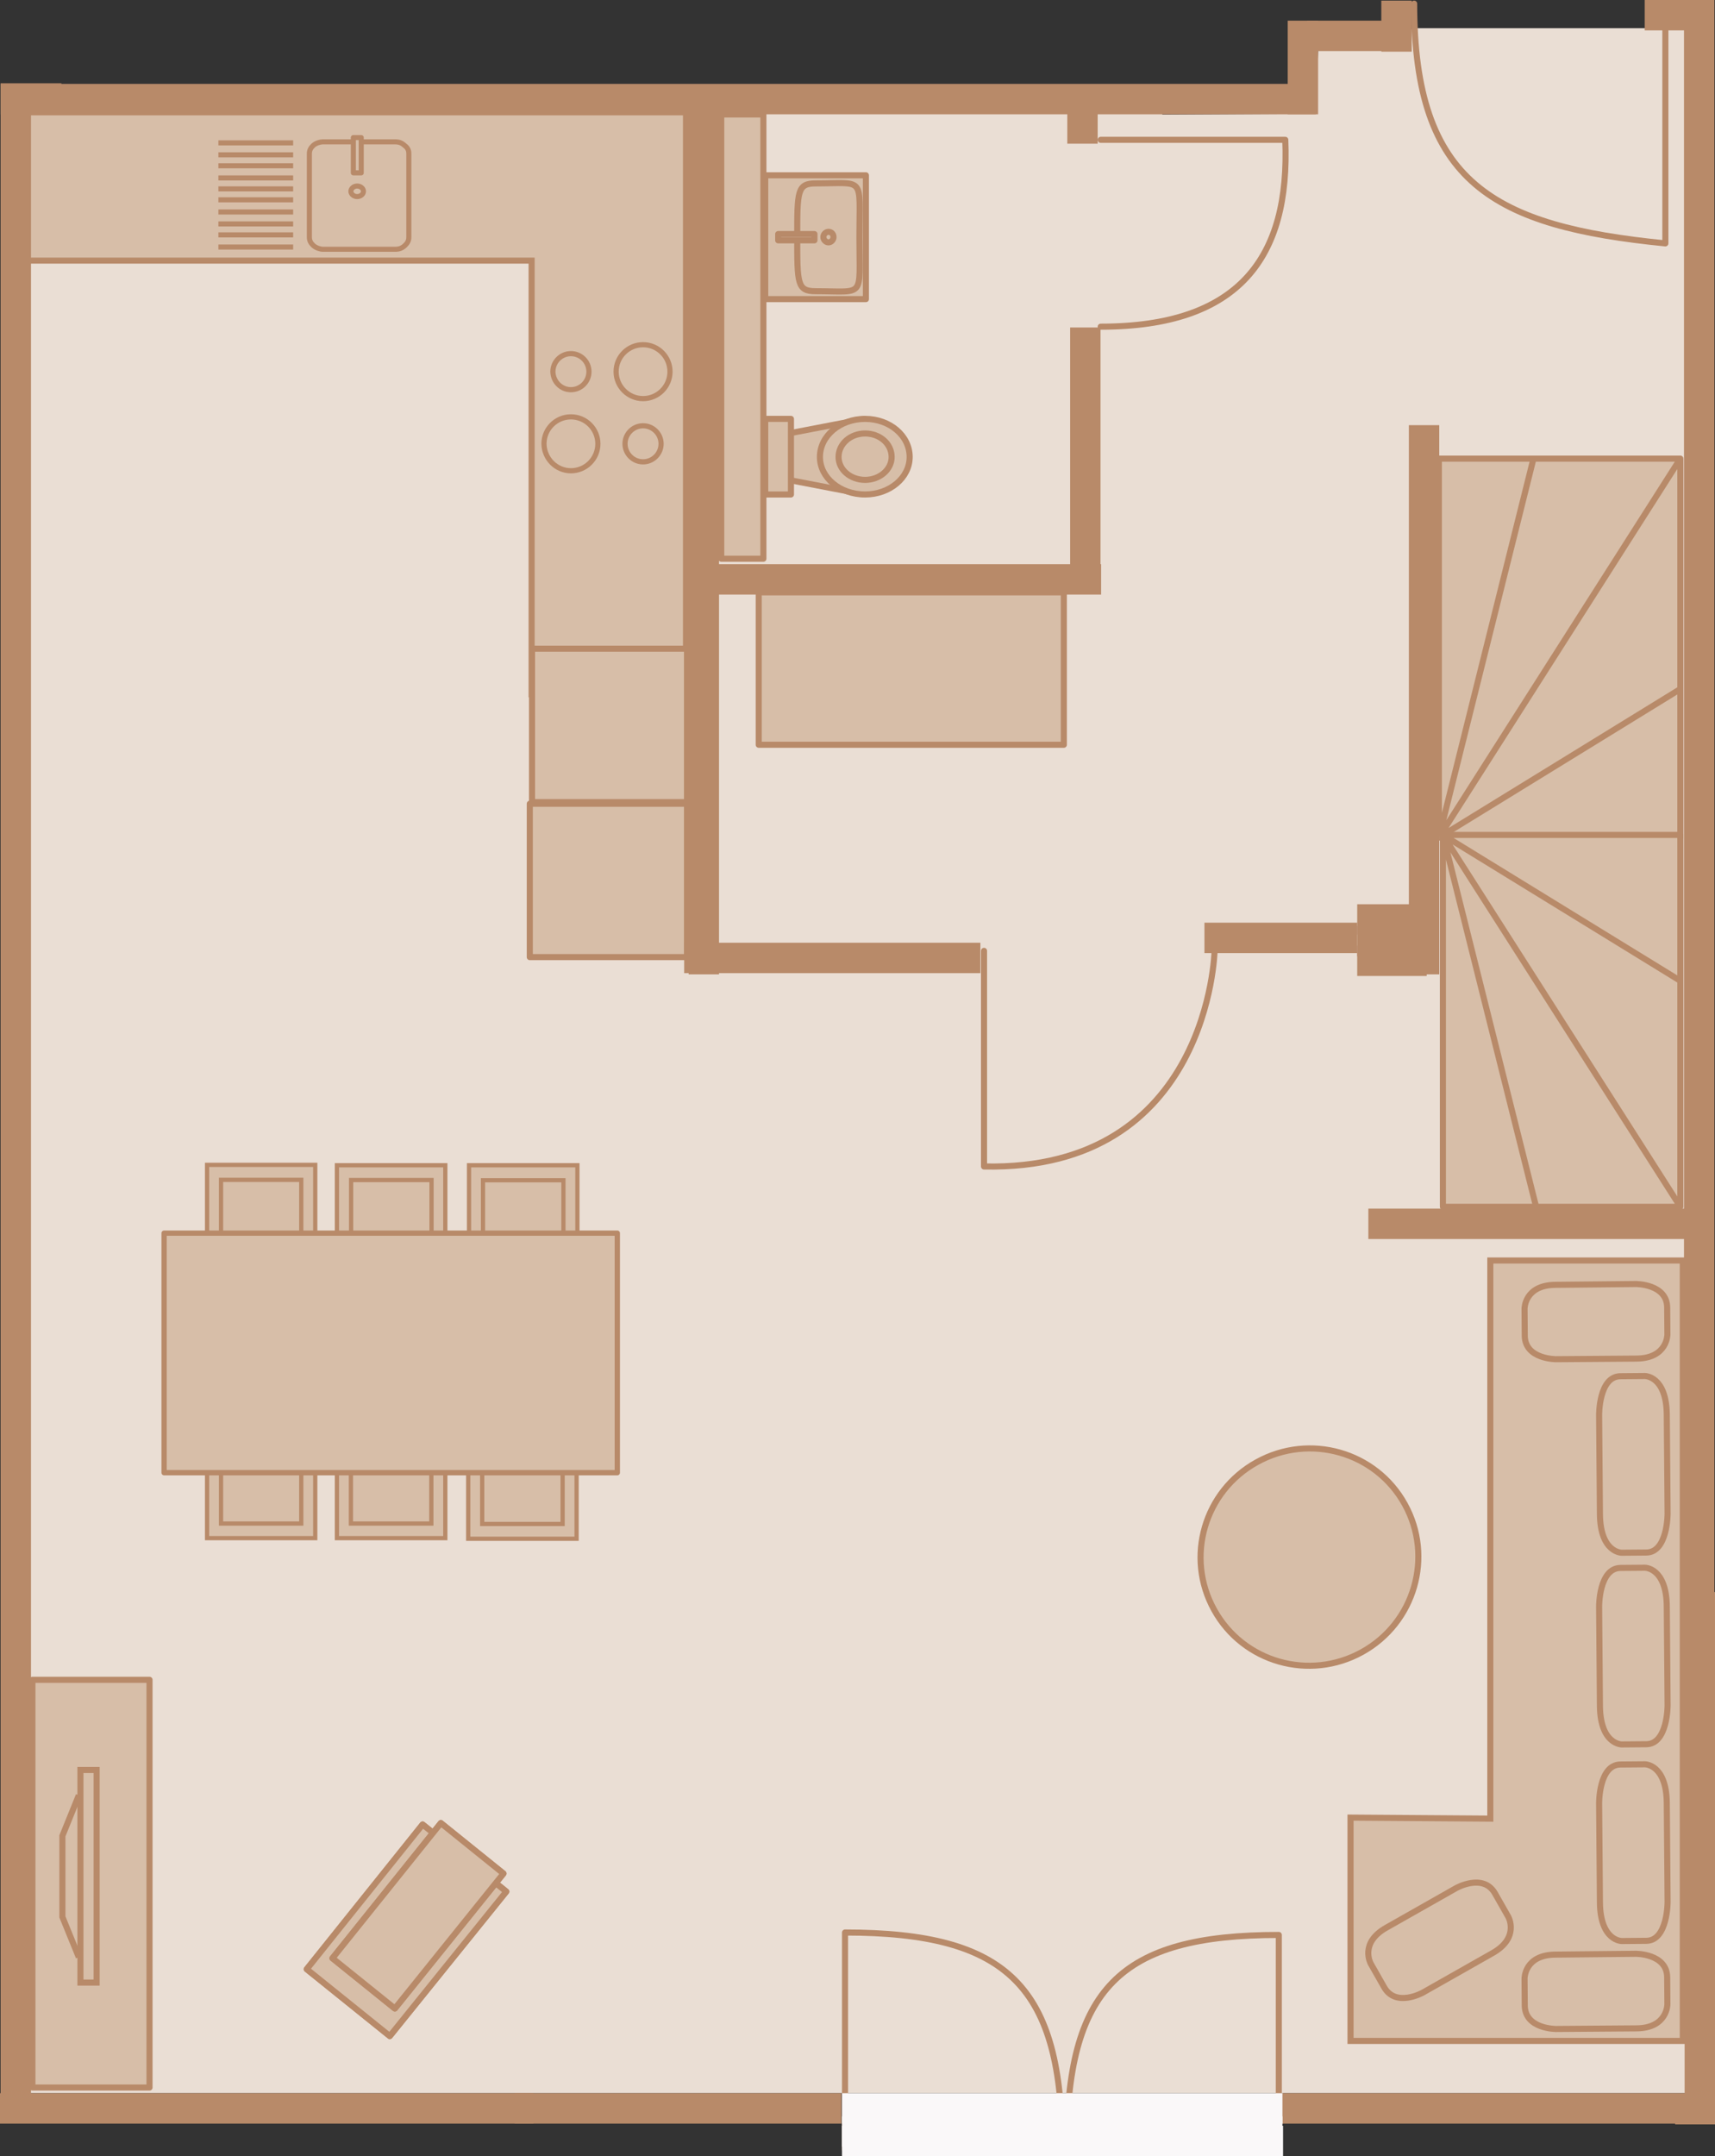 <?xml version="1.0" encoding="utf-8"?>
<!-- Generator: Adobe Illustrator 24.1.0, SVG Export Plug-In . SVG Version: 6.00 Build 0)  -->
<svg version="1.1" id="Ebene_1" xmlns="http://www.w3.org/2000/svg" xmlns:xlink="http://www.w3.org/1999/xlink" x="0px" y="0px"
	 viewBox="0 0 84.65 106.4" style="enable-background:new 0 0 84.65 106.4;" xml:space="preserve">
<rect x="0" y="0" width="84.65" height="106.4" fill="#333333" stroke="none"/>
<style type="text/css">
	.st0{fill:#EADED4;}
	.st1{fill:#D7BEA8;}
	.st2{fill:none;stroke:#B88A69;stroke-width:0.3;stroke-miterlimit:10;}
	.st3{fill:none;stroke:#B88A69;stroke-width:0.3;stroke-linecap:round;stroke-linejoin:round;stroke-miterlimit:10;}
	.st4{fill:none;stroke:#B88A69;stroke-width:0.255;}
	.st5{fill:none;stroke:#B88A69;stroke-width:0.25;}
	.st6{fill:none;stroke:#B88A69;stroke-width:0.25;stroke-linecap:round;stroke-linejoin:round;stroke-miterlimit:10;}
	.st7{fill:none;stroke:#B88A69;stroke-width:0.3;}
	.st8{fill:none;stroke:#B88A69;stroke-width:1.5;}
	.st9{fill:none;stroke:#FAF8F9;stroke-width:1.5;}
	.st10{fill:none;stroke:#B88A69;stroke-width:0.209;stroke-miterlimit:10;}
	.st11{fill:none;stroke:#B88A69;stroke-width:0.261;stroke-linecap:round;stroke-linejoin:round;stroke-miterlimit:10;}
</style>
<polygon class="st0" points="57.37,5.5 0.89,5.5 0.89,44.77 0.89,63.26 0.89,103.29 83.8,103.29 83.8,22.64 83.8,19.9 57.37,19.9 
	"/>
<polygon class="st0" points="83.23,46.96 83.23,40.66 83.66,1.39 69.91,1.39 65.06,2.49 64.95,5.61 54.23,5.67 54.29,16.33 
	54.23,29.25 35.58,29.54 35.99,40.66 35.47,40.66 35.47,46.96 "/>
<polygon class="st1" points="26.24,34.26 26.24,12.86 0.41,12.86 0.44,5.54 26.24,5.54 28.02,5.54 33.86,5.54 33.86,34.26 "/>
<polygon class="st2" points="26.24,34.26 26.24,12.86 0.41,12.86 0.44,5.54 26.24,5.54 28.02,5.54 33.86,5.54 33.86,34.26 "/>
<polygon class="st1" points="37.73,23.48 37.73,21.59 42.7,20.63 42.7,24.44 "/>
<polygon class="st3" points="37.77,23.46 37.77,21.61 42.66,20.67 42.66,24.4 "/>
<path class="st1" d="M42.7,24.44c-1.26,0-2.27-0.85-2.27-1.89c0-1.07,1-1.92,2.27-1.92c1.24,0,2.24,0.85,2.24,1.92
	C44.94,23.59,43.94,24.44,42.7,24.44"/>
<path class="st3" d="M42.7,24.4c-1.24,0-2.23-0.83-2.23-1.85c0-1.04,0.99-1.88,2.23-1.88c1.22,0,2.2,0.83,2.2,1.88
	C44.9,23.57,43.92,24.4,42.7,24.4z"/>
<path class="st3" d="M42.7,23.68c-0.72,0-1.31-0.5-1.31-1.13c0-0.65,0.59-1.16,1.31-1.16c0.72,0,1.31,0.5,1.31,1.16
	C44.01,23.18,43.41,23.68,42.7,23.68z"/>
<rect x="37.73" y="20.63" class="st1" width="1.35" height="3.81"/>
<rect x="37.77" y="20.67" class="st3" width="1.27" height="3.73"/>
<polygon class="st1" points="73.56,62.2 73.56,89.74 66.66,89.69 66.66,100.71 73.56,100.71 81.17,100.71 83.06,100.71 83.06,62.2 
	"/>
<polygon class="st2" points="73.56,62.2 73.56,89.74 66.66,89.69 66.66,100.71 73.56,100.71 81.17,100.71 83.06,100.71 83.06,62.2 
	"/>
<path class="st1" d="M80.74,63.36l-3.96,0.04c-1.54,0.01-1.53,1.18-1.53,1.18l0.01,1.33c0.01,1.17,1.55,1.16,1.55,1.16l3.96-0.03
	c1.54-0.01,1.53-1.19,1.53-1.19l-0.01-1.33C82.28,63.35,80.74,63.36,80.74,63.36"/>
<path class="st3" d="M80.74,63.36l-3.96,0.04c-1.54,0.01-1.53,1.18-1.53,1.18l0.01,1.33c0.01,1.17,1.55,1.16,1.55,1.16l3.96-0.03
	c1.54-0.01,1.53-1.19,1.53-1.19l-0.01-1.33C82.28,63.35,80.74,63.36,80.74,63.36z"/>
<path class="st1" d="M78.93,69.83l0.04,4.89c0.02,1.91,1.08,1.9,1.08,1.9l1.21-0.01c1.06-0.01,1.05-1.92,1.05-1.92l-0.04-4.89
	c-0.02-1.91-1.08-1.9-1.08-1.9l-1.21,0.01C78.91,67.92,78.93,69.83,78.93,69.83"/>
<path class="st3" d="M78.93,69.83l0.04,4.89c0.02,1.91,1.08,1.9,1.08,1.9l1.21-0.01c1.06-0.01,1.05-1.92,1.05-1.92l-0.04-4.89
	c-0.02-1.91-1.08-1.9-1.08-1.9l-1.21,0.01C78.91,67.92,78.93,69.83,78.93,69.83z"/>
<rect x="1.6" y="82.89" class="st1" width="5.78" height="20.12"/>
<rect x="1.6" y="82.89" class="st3" width="5.78" height="20.12"/>
<rect x="26.26" y="32.01" class="st1" width="7.65" height="7.57"/>
<rect x="26.26" y="32.01" class="st3" width="7.65" height="7.57"/>
<rect x="37.73" y="8.61" class="st1" width="5.06" height="6.19"/>
<rect x="37.77" y="8.65" class="st1" width="4.97" height="6.11"/>
<rect x="37.77" y="8.65" class="st3" width="4.97" height="6.11"/>
<path class="st1" d="M39.35,11.71c0-2.27,0-2.66,0.91-2.66c2.47,0,2.16-0.39,2.16,2.66c0,3.05,0.31,2.66-2.16,2.66
	C39.35,14.37,39.35,14,39.35,11.71 M40.89,11.96c0.14,0,0.25-0.13,0.25-0.26c0-0.15-0.1-0.26-0.25-0.26c-0.12,0-0.25,0.11-0.25,0.26
	C40.64,11.84,40.77,11.96,40.89,11.96"/>
<path class="st3" d="M39.35,11.71c0-2.27,0-2.66,0.91-2.66c2.47,0,2.16-0.39,2.16,2.66c0,3.05,0.31,2.66-2.16,2.66
	C39.35,14.37,39.35,14,39.35,11.71 M40.89,11.96c0.14,0,0.25-0.13,0.25-0.26c0-0.15-0.1-0.26-0.25-0.26c-0.12,0-0.25,0.11-0.25,0.26
	C40.64,11.84,40.77,11.96,40.89,11.96z"/>
<rect x="38.41" y="11.55" class="st1" width="1.79" height="0.31"/>
<rect x="38.41" y="11.55" class="st3" width="1.79" height="0.31"/>
<path class="st4" d="M31.74,19.67c0.73,0,1.33-0.59,1.33-1.33c0-0.73-0.59-1.33-1.33-1.33c-0.73,0-1.33,0.59-1.33,1.33
	C30.41,19.07,31.01,19.67,31.74,19.67z"/>
<path class="st4" d="M28.18,23.23c0.73,0,1.33-0.59,1.33-1.33c0-0.73-0.59-1.33-1.33-1.33c-0.73,0-1.33,0.59-1.33,1.33
	C26.86,22.63,27.45,23.23,28.18,23.23z"/>
<path class="st4" d="M28.18,19.23c0.49,0,0.89-0.4,0.89-0.89c0-0.49-0.4-0.89-0.89-0.89c-0.49,0-0.89,0.4-0.89,0.89
	C27.3,18.83,27.69,19.23,28.18,19.23z"/>
<path class="st4" d="M31.74,22.79c0.49,0,0.89-0.4,0.89-0.89c0-0.49-0.4-0.89-0.89-0.89c-0.49,0-0.89,0.4-0.89,0.89
	C30.85,22.39,31.25,22.79,31.74,22.79z"/>
<path class="st5" d="M20.18,7.59v4.11c0,0.18-0.07,0.3-0.2,0.42c-0.13,0.12-0.27,0.18-0.46,0.18h-3.58c-0.13,0-0.33-0.06-0.47-0.18
	c-0.13-0.12-0.2-0.24-0.2-0.42V7.59c0-0.18,0.07-0.3,0.2-0.42C15.6,7.06,15.8,7,15.93,7h3.58c0.2,0,0.33,0.06,0.46,0.18
	C20.12,7.29,20.18,7.41,20.18,7.59"/>
<line class="st5" x1="14.47" y1="9.86" x2="10.78" y2="9.86"/>
<line class="st5" x1="14.47" y1="10.46" x2="10.78" y2="10.46"/>
<line class="st5" x1="14.47" y1="11.05" x2="10.78" y2="11.05"/>
<line class="st5" x1="14.47" y1="11.59" x2="10.78" y2="11.59"/>
<line class="st5" x1="14.47" y1="12.19" x2="10.78" y2="12.19"/>
<line class="st5" x1="14.47" y1="9.32" x2="10.78" y2="9.32"/>
<line class="st5" x1="14.47" y1="8.78" x2="10.78" y2="8.78"/>
<line class="st5" x1="14.47" y1="7.05" x2="10.78" y2="7.05"/>
<line class="st5" x1="14.47" y1="7.64" x2="10.78" y2="7.64"/>
<line class="st5" x1="14.47" y1="8.18" x2="10.78" y2="8.18"/>
<rect x="17.44" y="6.78" class="st1" width="0.39" height="1.74"/>
<rect x="17.44" y="6.79" class="st6" width="0.39" height="1.74"/>
<path class="st1" d="M17.63,9.18c-0.17,0-0.31,0.12-0.31,0.26c0,0.14,0.14,0.26,0.31,0.26c0.17,0,0.31-0.12,0.31-0.26
	C17.94,9.3,17.8,9.18,17.63,9.18"/>
<path class="st5" d="M17.63,9.18c-0.17,0-0.31,0.12-0.31,0.26c0,0.14,0.14,0.26,0.31,0.26c0.17,0,0.31-0.12,0.31-0.26
	C17.94,9.3,17.8,9.18,17.63,9.18z"/>
<line class="st7" x1="3.97" y1="88.66" x2="3.97" y2="96.52"/>
<polygon class="st1" points="3.08,90.59 3.08,94.59 3.89,96.58 3.89,88.6 "/>
<polyline class="st7" points="3.89,96.58 3.08,94.59 3.08,90.59 3.89,88.59 "/>
<rect x="3.97" y="87.34" class="st1" width="0.8" height="10.49"/>
<rect x="3.97" y="87.34" class="st7" width="0.8" height="10.49"/>
<path class="st3" d="M63.12,106.09V95.48 M52.65,106.09c0-7.95,2.59-10.61,10.47-10.61"/>
<path class="st3" d="M48.57,46.92v10.64 M59.95,46.92c0,0-0.25,10.88-11.38,10.64"/>
<path class="st3" d="M41.71,106.06v-10.7 M52.43,106.06c0-8.01-2.65-10.7-10.72-10.7"/>
<path class="st1" d="M59.93,79.44c1.43,2.59,4.7,3.52,7.3,2.08c2.6-1.44,3.54-4.71,2.11-7.29c-1.43-2.59-4.7-3.52-7.3-2.08
	C59.44,73.58,58.49,76.85,59.93,79.44"/>
<path class="st3" d="M59.93,79.44c1.43,2.59,4.7,3.52,7.3,2.08c2.6-1.44,3.54-4.71,2.11-7.29c-1.43-2.59-4.7-3.52-7.3-2.08
	C59.44,73.58,58.49,76.85,59.93,79.44z"/>
<line class="st8" x1="0.03" y1="4.89" x2="64.95" y2="4.89"/>
<path class="st8" d="M26.33,104.04H0 M63.02,105.54H53.7"/>
<line class="st9" x1="63.33" y1="104.04" x2="41.56" y2="104.04"/>
<polyline class="st8" points="83.9,78.56 83.9,104.08 82.68,104.08 "/>
<line class="st8" x1="53.43" y1="5.16" x2="53.43" y2="7.09"/>
<polyline class="st8" points="81.18,0.75 83.87,0.75 83.87,82.89 "/>
<polyline class="st8" points="0.78,104.14 0.78,4.86 3.03,4.86 "/>
<line class="st8" x1="70.29" y1="20.98" x2="70.29" y2="48.08"/>
<line class="st8" x1="67.54" y1="60.39" x2="84.22" y2="60.39"/>
<line class="st8" x1="64.52" y1="1.77" x2="69.2" y2="1.77"/>
<line class="st8" x1="70.42" y1="45.37" x2="66.99" y2="45.37"/>
<line class="st8" x1="59.45" y1="46.28" x2="66.99" y2="46.28"/>
<line class="st8" x1="25.4" y1="104.04" x2="41.53" y2="104.04"/>
<line class="st8" x1="63.3" y1="104.04" x2="84.15" y2="104.04"/>
<rect x="26.15" y="39.66" class="st1" width="7.76" height="7.57"/>
<rect x="26.15" y="39.66" class="st3" width="7.76" height="7.57"/>
<rect x="71.26" y="22.79" class="st1" width="11.7" height="18.47"/>
<path class="st1" d="M71.02,41.33l4.67-18.7 M71.02,41.33l11.92-18.7 M71.02,41.33l11.92-7.33 M71.02,22.63h11.92v18.7H71.02V22.63z
	"/>
<path class="st3" d="M71.02,41.33l4.67-18.7 M71.02,41.33l11.92-18.7 M71.02,41.33l11.92-7.33 M71.02,22.63h11.92v18.7H71.02V22.63z
	"/>
<rect x="71.07" y="41.26" class="st1" width="11.88" height="18.22"/>
<path class="st1" d="M71.22,41.2l4.6,18.35 M71.22,41.2l11.72,18.35 M71.22,41.2l11.72,7.2 M71.22,59.55h11.72V41.2H71.22V59.55z"/>
<path class="st3" d="M71.22,41.2l4.6,18.35 M71.22,41.2l11.72,18.35 M71.22,41.2l11.72,7.2 M71.22,59.55h11.72V41.2H71.22V59.55z"/>
<rect x="37.45" y="29.23" class="st1" width="15.06" height="7.52"/>
<rect x="37.45" y="29.23" class="st3" width="15.06" height="7.52"/>
<line class="st8" x1="33.77" y1="47.27" x2="48.39" y2="47.27"/>
<line class="st8" x1="34.74" y1="5.1" x2="34.74" y2="48.08"/>
<path class="st3" d="M82.2,0.18v11.83 M69.8,0.18c0,8.86,3.93,10.99,12.4,11.83"/>
<path class="st3" d="M54.33,6.9h9.11 M54.33,16.12c6.82,0,9.35-3.39,9.11-9.22"/>
<line class="st8" x1="53.57" y1="16.16" x2="53.57" y2="29.31"/>
<line class="st8" x1="35.07" y1="28.59" x2="54.35" y2="28.59"/>
<rect x="35.6" y="5.65" class="st1" width="2.08" height="21.92"/>
<rect x="35.6" y="5.65" class="st3" width="2.08" height="21.92"/>
<line class="st8" x1="64.31" y1="5.64" x2="64.31" y2="1.02"/>
<line class="st8" x1="68.93" y1="2.55" x2="68.93" y2="0.03"/>
<line class="st8" x1="70.42" y1="47.41" x2="66.99" y2="47.41"/>
<line class="st8" x1="70.42" y1="46.44" x2="66.99" y2="46.44"/>
<path class="st1" d="M78.93,79.29l0.04,4.89c0.02,1.91,1.08,1.9,1.08,1.9l1.21-0.01c1.06-0.01,1.05-1.92,1.05-1.92l-0.04-4.89
	c-0.02-1.91-1.08-1.9-1.08-1.9l-1.21,0.01C78.91,77.39,78.93,79.29,78.93,79.29"/>
<path class="st3" d="M78.93,79.29l0.04,4.89c0.02,1.91,1.08,1.9,1.08,1.9l1.21-0.01c1.06-0.01,1.05-1.92,1.05-1.92l-0.04-4.89
	c-0.02-1.91-1.08-1.9-1.08-1.9l-1.21,0.01C78.91,77.39,78.93,79.29,78.93,79.29z"/>
<path class="st1" d="M78.93,88.99l0.04,4.89c0.02,1.91,1.08,1.9,1.08,1.9l1.21-0.01c1.06-0.01,1.05-1.92,1.05-1.92l-0.04-4.89
	c-0.02-1.91-1.08-1.9-1.08-1.9l-1.21,0.01C78.91,87.08,78.93,88.99,78.93,88.99"/>
<path class="st3" d="M78.93,88.99l0.04,4.89c0.02,1.91,1.08,1.9,1.08,1.9l1.21-0.01c1.06-0.01,1.05-1.92,1.05-1.92l-0.04-4.89
	c-0.02-1.91-1.08-1.9-1.08-1.9l-1.21,0.01C78.91,87.08,78.93,88.99,78.93,88.99z"/>
<path class="st1" d="M80.74,96.41l-3.96,0.04c-1.54,0.01-1.53,1.18-1.53,1.18l0.01,1.33c0.01,1.17,1.55,1.16,1.55,1.16l3.96-0.03
	c1.54-0.01,1.53-1.19,1.53-1.19l-0.01-1.33C82.28,96.4,80.74,96.41,80.74,96.41"/>
<path class="st3" d="M80.74,96.41l-3.96,0.04c-1.54,0.01-1.53,1.18-1.53,1.18l0.01,1.33c0.01,1.17,1.55,1.16,1.55,1.16l3.96-0.03
	c1.54-0.01,1.53-1.19,1.53-1.19l-0.01-1.33C82.28,96.4,80.74,96.41,80.74,96.41z"/>
<path class="st1" d="M71.87,93.17l-3.44,1.95c-1.35,0.76-0.77,1.78-0.77,1.78l0.66,1.16c0.58,1.02,1.92,0.26,1.92,0.26l3.44-1.95
	c1.34-0.76,0.77-1.78,0.77-1.78l-0.66-1.16C73.21,92.41,71.87,93.17,71.87,93.17"/>
<path class="st3" d="M71.87,93.17l-3.44,1.95c-1.35,0.76-0.77,1.78-0.77,1.78l0.66,1.16c0.58,1.02,1.92,0.26,1.92,0.26l3.44-1.95
	c1.34-0.76,0.77-1.78,0.77-1.78l-0.66-1.16C73.21,92.41,71.87,93.17,71.87,93.17z"/>
<rect x="23.06" y="57.42" class="st1" width="5.51" height="5.52"/>
<rect x="23.15" y="57.5" class="st10" width="5.35" height="5.36"/>
<rect x="23.76" y="58.16" class="st1" width="4.13" height="5.15"/>
<rect x="23.84" y="58.24" class="st10" width="3.97" height="4.99"/>
<rect x="10.14" y="57.4" class="st1" width="5.5" height="5.52"/>
<rect x="10.22" y="57.48" class="st10" width="5.34" height="5.36"/>
<rect x="10.83" y="58.14" class="st1" width="4.12" height="5.15"/>
<rect x="10.91" y="58.22" class="st10" width="3.96" height="4.99"/>
<rect x="23.03" y="70.5" class="st1" width="5.51" height="5.51"/>
<rect x="23.11" y="70.58" class="st10" width="5.35" height="5.35"/>
<rect x="23.72" y="70.13" class="st1" width="4.13" height="5.15"/>
<rect x="23.8" y="70.21" class="st10" width="3.97" height="4.99"/>
<rect x="16.55" y="57.42" class="st1" width="5.51" height="5.51"/>
<rect x="16.63" y="57.5" class="st10" width="5.35" height="5.35"/>
<rect x="17.25" y="58.15" class="st1" width="4.13" height="5.15"/>
<rect x="17.33" y="58.23" class="st10" width="3.97" height="4.99"/>
<rect x="16.55" y="70.47" class="st1" width="5.51" height="5.51"/>
<rect x="16.63" y="70.55" class="st10" width="5.35" height="5.35"/>
<rect x="17.24" y="70.11" class="st1" width="4.13" height="5.15"/>
<rect x="17.32" y="70.19" class="st10" width="3.97" height="4.99"/>
<rect x="10.14" y="70.47" class="st1" width="5.5" height="5.51"/>
<rect x="10.22" y="70.55" class="st10" width="5.34" height="5.35"/>
<rect x="10.83" y="70.11" class="st1" width="4.12" height="5.15"/>
<rect x="10.91" y="70.19" class="st10" width="3.96" height="4.99"/>
<rect x="8.1" y="60.85" class="st1" width="22.37" height="11.82"/>
<rect x="8.1" y="60.85" class="st11" width="22.37" height="11.82"/>
<polygon class="st1" points="19.24,100.47 15.14,97.17 20.86,90.03 24.99,93.34 "/>
<polygon class="st3" points="19.24,100.47 15.14,97.17 20.86,90.03 24.99,93.34 "/>
<polygon class="st1" points="19.24,100.47 15.14,97.17 20.86,90.03 24.99,93.34 "/>
<polygon class="st3" points="19.24,100.47 15.14,97.17 20.86,90.03 24.99,93.34 "/>
<polygon class="st1" points="19.49,99.11 16.41,96.63 21.76,89.96 24.85,92.45 "/>
<polygon class="st3" points="19.49,99.11 16.41,96.63 21.76,89.96 24.85,92.45 "/>
<polygon class="st1" points="19.49,99.11 16.41,96.63 21.76,89.96 24.85,92.45 "/>
<polygon class="st3" points="19.49,99.11 16.41,96.63 21.76,89.96 24.85,92.45 "/>
<line class="st9" x1="63.33" y1="105.65" x2="41.56" y2="105.65"/>
<line class="st9" x1="63.3" y1="105.18" x2="41.56" y2="105.18"/>
</svg>
